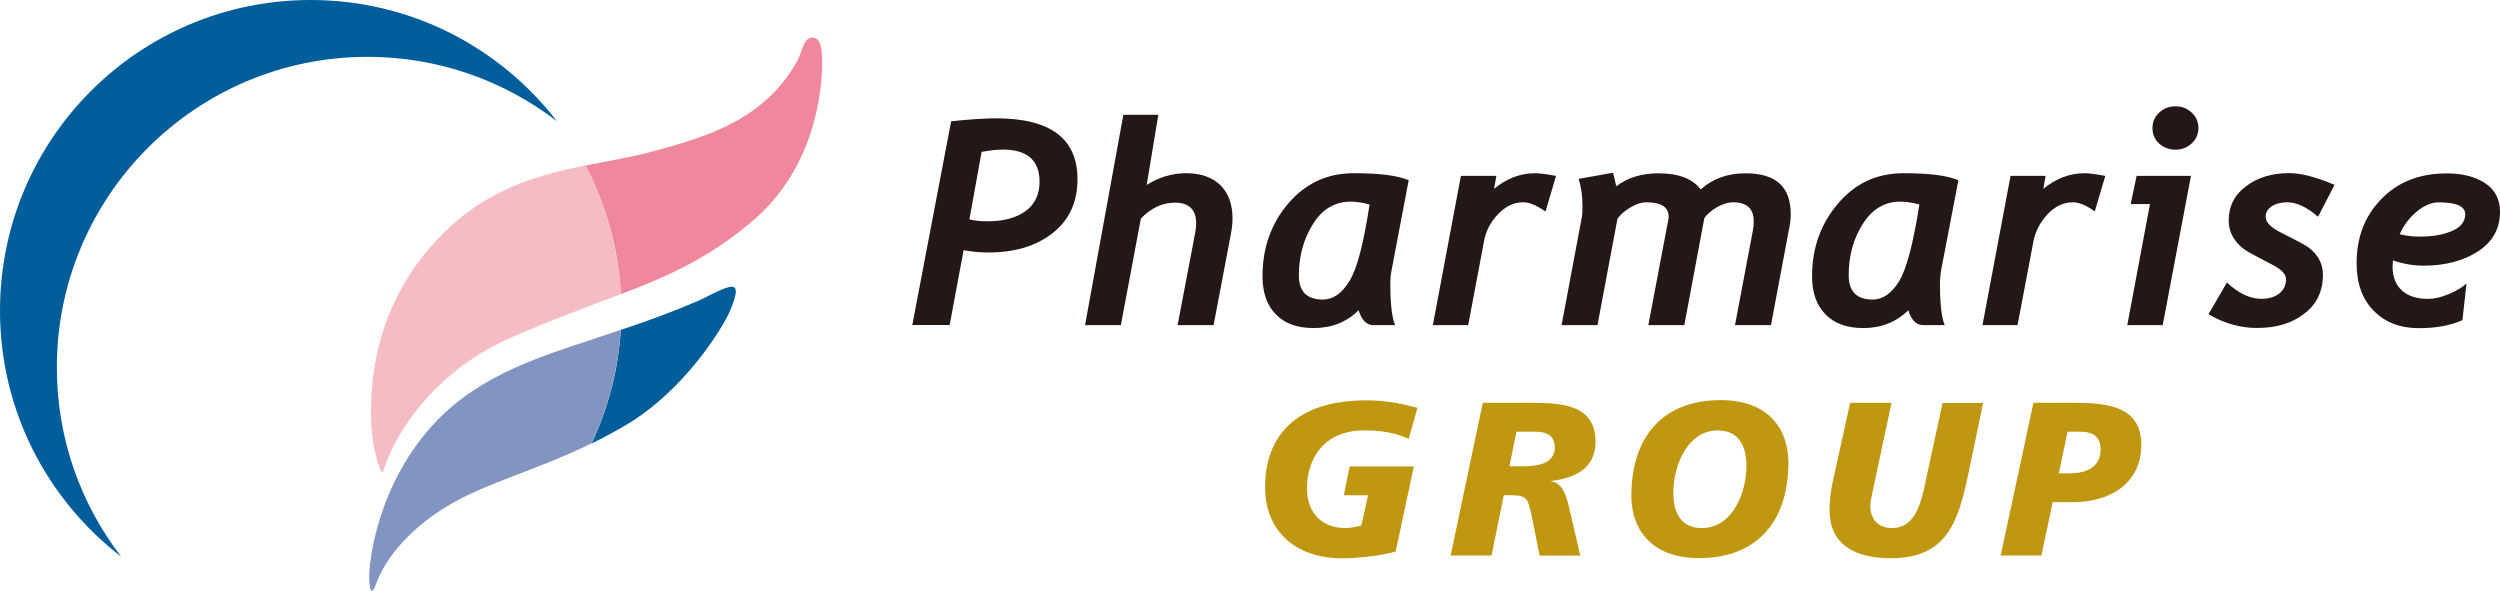 <?xml version="1.0" encoding="UTF-8"?><svg id="_レイヤー_2" xmlns="http://www.w3.org/2000/svg" viewBox="0 0 270.91 64"><defs><style>.cls-1{fill:#f6bcc4;}.cls-2{fill:#231815;}.cls-3{fill:#025d9b;}.cls-4{fill:#ef889c;}.cls-5{fill:#c09710;}.cls-6{fill:#8295c0;}</style></defs><g id="_レイヤー_1-2"><path class="cls-3" d="M39.84,6.16c7.72,0,14.83,2.61,20.51,6.98C54.2,5.15,44.54,0,33.66,0,15.07,0,0,15.06,0,33.66c0,10.87,5.15,20.52,13.14,26.67-4.37-5.67-6.98-12.78-6.98-20.51C6.16,21.24,21.24,6.16,39.84,6.16Z"/><path class="cls-3" d="M67.73,46.12c6.49-3.8,10.66-10.73,11.38-12.44.67-1.6.77-2.28.46-2.53-.53-.41-2.76.95-3.94,1.46-2.95,1.27-5.32,2.12-8.36,3.14-.27,4.39-1.38,8.53-3.17,12.31,1.19-.58,2.39-1.22,3.63-1.94Z"/><path class="cls-4" d="M89.09,6.86c-.02-.93.07-2.85-1.11-2.78-.94.06-1.07,1.57-1.56,2.48-3.5,6.27-9.39,8.16-15.76,9.87-2.31.62-4.74,1-7.22,1.51,2.21,4.19,3.57,8.92,3.84,13.94,5.33-2.04,9.78-4.02,14.57-8.2,7.22-6.34,7.24-15.74,7.24-16.83Z"/><path class="cls-6" d="M47.26,45.67c-6.2,6.49-7.29,14.91-7.25,16.94.03.89.08,1.42.31,1.39.17,0,.35-.52.51-.93.79-2.1,3.04-5.47,7.75-8.29,4.21-2.51,9.48-3.78,15.51-6.73,1.79-3.78,2.9-7.92,3.17-12.31-.96.33-1.97.66-3.08,1.04-5.06,1.69-11.96,3.69-16.92,8.88Z"/><path class="cls-1" d="M45.98,27.57c-7.2,8.87-5.74,19.39-5.48,20.75.22,1.18.87,3.41,1.02,2.77.13-.55.72-1.88.88-2.24.69-1.47,4.09-8.28,12.7-12.14,4.7-2.09,8.62-3.47,12.18-4.84-.27-5.02-1.63-9.75-3.84-13.94-5.88,1.18-12.04,2.92-17.46,9.63Z"/><path class="cls-2" d="M104.42,27.11l-1.51,8.11h-4.05l4.21-22.08c2.12-.22,3.74-.32,4.86-.32,5.89,0,8.83,2.2,8.83,6.59,0,2.47-.87,4.41-2.67,5.83-1.8,1.42-4.12,2.12-6.98,2.12-.91,0-1.82-.08-2.7-.25ZM106.37,16.46l-1.32,7.31c.5.14,1.17.21,1.97.21,1.72,0,3.1-.36,4.12-1.11,1-.73,1.51-1.78,1.51-3.19,0-2.28-1.32-3.47-3.98-3.47-.72,0-1.47.1-2.31.25Z"/><path class="cls-2" d="M133.39,25.33l-1.88,9.9h-3.9l1.91-10.03c.06-.33.1-.66.1-.99,0-1.49-.77-2.25-2.3-2.25-1.36,0-2.59.58-3.69,1.72l-2.17,11.55h-3.88l4.15-22.79h3.79l-1.26,7.6c1.35-.86,2.79-1.27,4.26-1.27,1.59,0,2.81.43,3.71,1.28.88.86,1.33,2.08,1.33,3.62,0,.52-.06,1.08-.17,1.65Z"/><path class="cls-2" d="M150.77,29.44c-.08.38-.11.79-.11,1.25,0,2.22.17,3.73.52,4.54h-2.38c-.71,0-1.23-.53-1.58-1.61-1.29,1.29-2.92,1.93-4.86,1.93-1.78,0-3.14-.49-4.1-1.48-.97-.98-1.45-2.37-1.45-4.13,0-3.07.93-5.7,2.79-7.89,1.88-2.2,4.24-3.28,7.11-3.28s4.72.25,5.94.76l-1.88,9.9ZM146.38,21.85c-1.72,0-3.1.81-4.1,2.43-1.01,1.6-1.53,3.47-1.53,5.56,0,1.74.86,2.62,2.6,2.62,1.11,0,2.06-.66,2.87-1.99.85-1.35,1.55-4.12,2.19-8.31-.71-.2-1.4-.31-2.03-.31Z"/><path class="cls-2" d="M167.45,22.91c-.91-.65-1.71-.99-2.39-.99-.99,0-1.88.41-2.7,1.26-.83.86-1.34,1.83-1.54,2.93l-1.72,9.12h-3.83l3.04-16.17h3.84l-.25,1.41c1.33-1.12,2.84-1.7,4.47-1.7.42,0,1.17.09,2.25.29l-1.14,3.85Z"/><path class="cls-2" d="M193.9,24.64l-1.99,10.59h-3.9l1.93-10.2c.07-.33.1-.66.1-1.03,0-1.41-.75-2.08-2.25-2.08-.52,0-1.09.18-1.71.52-.63.37-1.09.77-1.39,1.19l-2.17,11.6h-3.9l2.16-11.4c.03-.09.04-.21.04-.34,0-1.06-.81-1.57-2.42-1.57-.49,0-1.06.16-1.66.52-.61.36-1.11.77-1.46,1.24l-2.17,11.55h-3.89l2.19-11.68c.06-.27.07-.69.07-1.26,0-1-.12-1.97-.41-2.91l3.73-.66c.13.52.25,1.01.34,1.47,1.24-.95,2.77-1.41,4.6-1.41,2.14,0,3.67.58,4.56,1.75,1.29-1.17,2.91-1.75,4.87-1.75,3.25,0,4.88,1.45,4.88,4.41,0,.44-.03.91-.15,1.46Z"/><path class="cls-2" d="M210.32,29.44c-.04.38-.1.79-.1,1.25,0,2.22.17,3.73.52,4.54h-2.37c-.71,0-1.24-.53-1.58-1.61-1.32,1.29-2.94,1.93-4.87,1.93-1.77,0-3.14-.49-4.1-1.48-.97-.98-1.46-2.37-1.46-4.13,0-3.07.95-5.7,2.82-7.89,1.87-2.2,4.23-3.28,7.09-3.28s4.73.25,5.95.76l-1.9,9.9ZM205.93,21.85c-1.71,0-3.06.81-4.08,2.43-1.02,1.6-1.52,3.47-1.52,5.56,0,1.74.87,2.62,2.6,2.62,1.09,0,2.05-.66,2.87-1.99.81-1.35,1.54-4.12,2.19-8.31-.73-.2-1.42-.31-2.06-.31Z"/><path class="cls-2" d="M227,22.91c-.9-.65-1.69-.99-2.38-.99-.98,0-1.88.41-2.71,1.26-.81.86-1.32,1.83-1.55,2.93l-1.73,9.12h-3.8l3.04-16.17h3.8l-.25,1.41c1.35-1.12,2.84-1.7,4.49-1.7.41,0,1.15.09,2.23.29l-1.14,3.85Z"/><path class="cls-2" d="M234.37,35.23h-3.85l2.46-13.12h-2.09l.64-3.05h5.89l-3.06,16.17ZM233.25,13.87c0-.66.25-1.22.73-1.67.48-.45,1.06-.68,1.77-.68s1.26.23,1.75.68c.48.44.73,1.01.73,1.67s-.25,1.24-.73,1.67c-.49.46-1.08.68-1.75.68s-1.26-.21-1.77-.66c-.48-.44-.73-1.01-.73-1.69Z"/><path class="cls-2" d="M251.19,23.49c-1.23-1.07-2.33-1.57-3.35-1.57-.62,0-1.17.13-1.64.41-.45.3-.68.67-.68,1.16,0,.59.55,1.16,1.66,1.72,1.09.55,1.95.99,2.52,1.31.6.34,1.09.78,1.45,1.32.38.58.57,1.22.57,1.94,0,1.78-.67,3.19-2.02,4.21-1.34,1.05-3.07,1.55-5.15,1.55-1.8,0-3.54-.5-5.23-1.49l2-3.44c1.26,1.19,2.51,1.77,3.72,1.77.79,0,1.43-.18,1.93-.56.51-.4.75-.9.75-1.56,0-.54-.47-1.05-1.44-1.55-.95-.49-1.79-.94-2.54-1.35-.72-.4-1.27-.9-1.65-1.5-.38-.58-.58-1.23-.58-1.95,0-1.58.65-2.83,1.9-3.74,1.25-.95,2.82-1.41,4.66-1.41,1.25,0,2.89.41,4.91,1.27l-1.78,3.45Z"/><path class="cls-2" d="M259.31,28.21c0,.27-.04.49-.04.69,0,1.12.35,1.98,1.02,2.59.67.6,1.63.9,2.81.9.65,0,1.38-.16,2.21-.5.84-.34,1.49-.74,1.97-1.17l-.44,3.97c-1.29.59-2.87.87-4.73.87-2.03,0-3.64-.62-4.89-1.89-1.25-1.27-1.85-2.98-1.85-5.17,0-2.79.89-5.1,2.69-6.94,1.8-1.86,4.16-2.77,7.07-2.77,1.71,0,3.11.35,4.18,1.07,1.07.72,1.6,1.74,1.6,3.08,0,1.83-.79,3.26-2.38,4.3-1.59,1.02-3.55,1.55-5.87,1.55-1.13,0-2.24-.19-3.34-.57ZM260.04,25.38c.66.17,1.38.26,2.15.26,1.38,0,2.55-.19,3.52-.61.94-.4,1.43-1.02,1.43-1.81,0-.88-.97-1.29-2.9-1.29-.76,0-1.55.34-2.32.97-.81.66-1.43,1.48-1.88,2.48Z"/><path class="cls-5" d="M152.63,47.54c-1.45-.64-2.87-.9-4.79-.9-4.44,0-6.21,3.13-6.21,6.26,0,2.94,1.87,4.32,4.13,4.32.57,0,1.14-.1,1.76-.28l.73-3.27h-2.63l.64-3.13h6.95l-1.97,9.22c-1.66.5-4.34.74-5.76.74-5.33,0-8.39-3.15-8.39-7.71,0-5.5,3.3-9.41,10.98-9.41,2.02,0,3.72.33,5.53.81l-.95,3.37Z"/><path class="cls-5" d="M160.66,43.65h5.29c3.15.02,6.95.12,6.95,4.22,0,2.92-2.27,3.94-4.81,4.25v.05c1.3.12,1.73,1.87,1.97,2.94l1.19,5.1h-4.41l-.85-4.22c-.43-2.16-.57-2.33-2.56-2.33h-.47l-1.33,6.54h-4.43l3.48-16.55ZM163.58,50.53h1.49c1.92,0,3.41-.47,3.41-2.04,0-1.19-.71-1.68-2.04-1.71h-2.11l-.76,3.75Z"/><path class="cls-5" d="M184.13,60.48c-5.38,0-7.35-3.34-7.35-6.74,0-6.28,3.3-10.38,9.67-10.38,5.38,0,7.35,3.34,7.35,6.76,0,6.26-3.3,10.36-9.67,10.36ZM186.17,46.64c-3.41,0-4.84,3.96-4.84,6.76,0,2.09.78,3.82,3.08,3.82,3.42,0,4.84-3.96,4.84-6.73,0-2.08-.78-3.84-3.08-3.84Z"/><path class="cls-5" d="M213.29,51.36c-1.09,5.26-2.37,9.13-8.39,9.13-3.72,0-6.64-1.33-6.64-5.22,0-1.31.19-2.37.36-3.13l1.87-8.49h4.48l-1.99,9.37c-.17.78-.31,1.42-.31,1.8,0,1.35.78,2.4,2.35,2.4,2.84,0,3.3-3.41,3.86-6.07l1.63-7.49h4.39l-1.61,7.71Z"/><path class="cls-5" d="M220.35,43.65h4.41c3.63,0,7.28.38,7.28,4.55s-3.37,6.21-7.35,6.21h-2.25l-1.23,5.79h-4.41l3.55-16.55ZM223.1,51.29h1.19c1.75,0,3.34-.62,3.34-2.59,0-1.59-1.09-1.92-2.27-1.92h-1.31l-.95,4.51Z"/></g></svg>